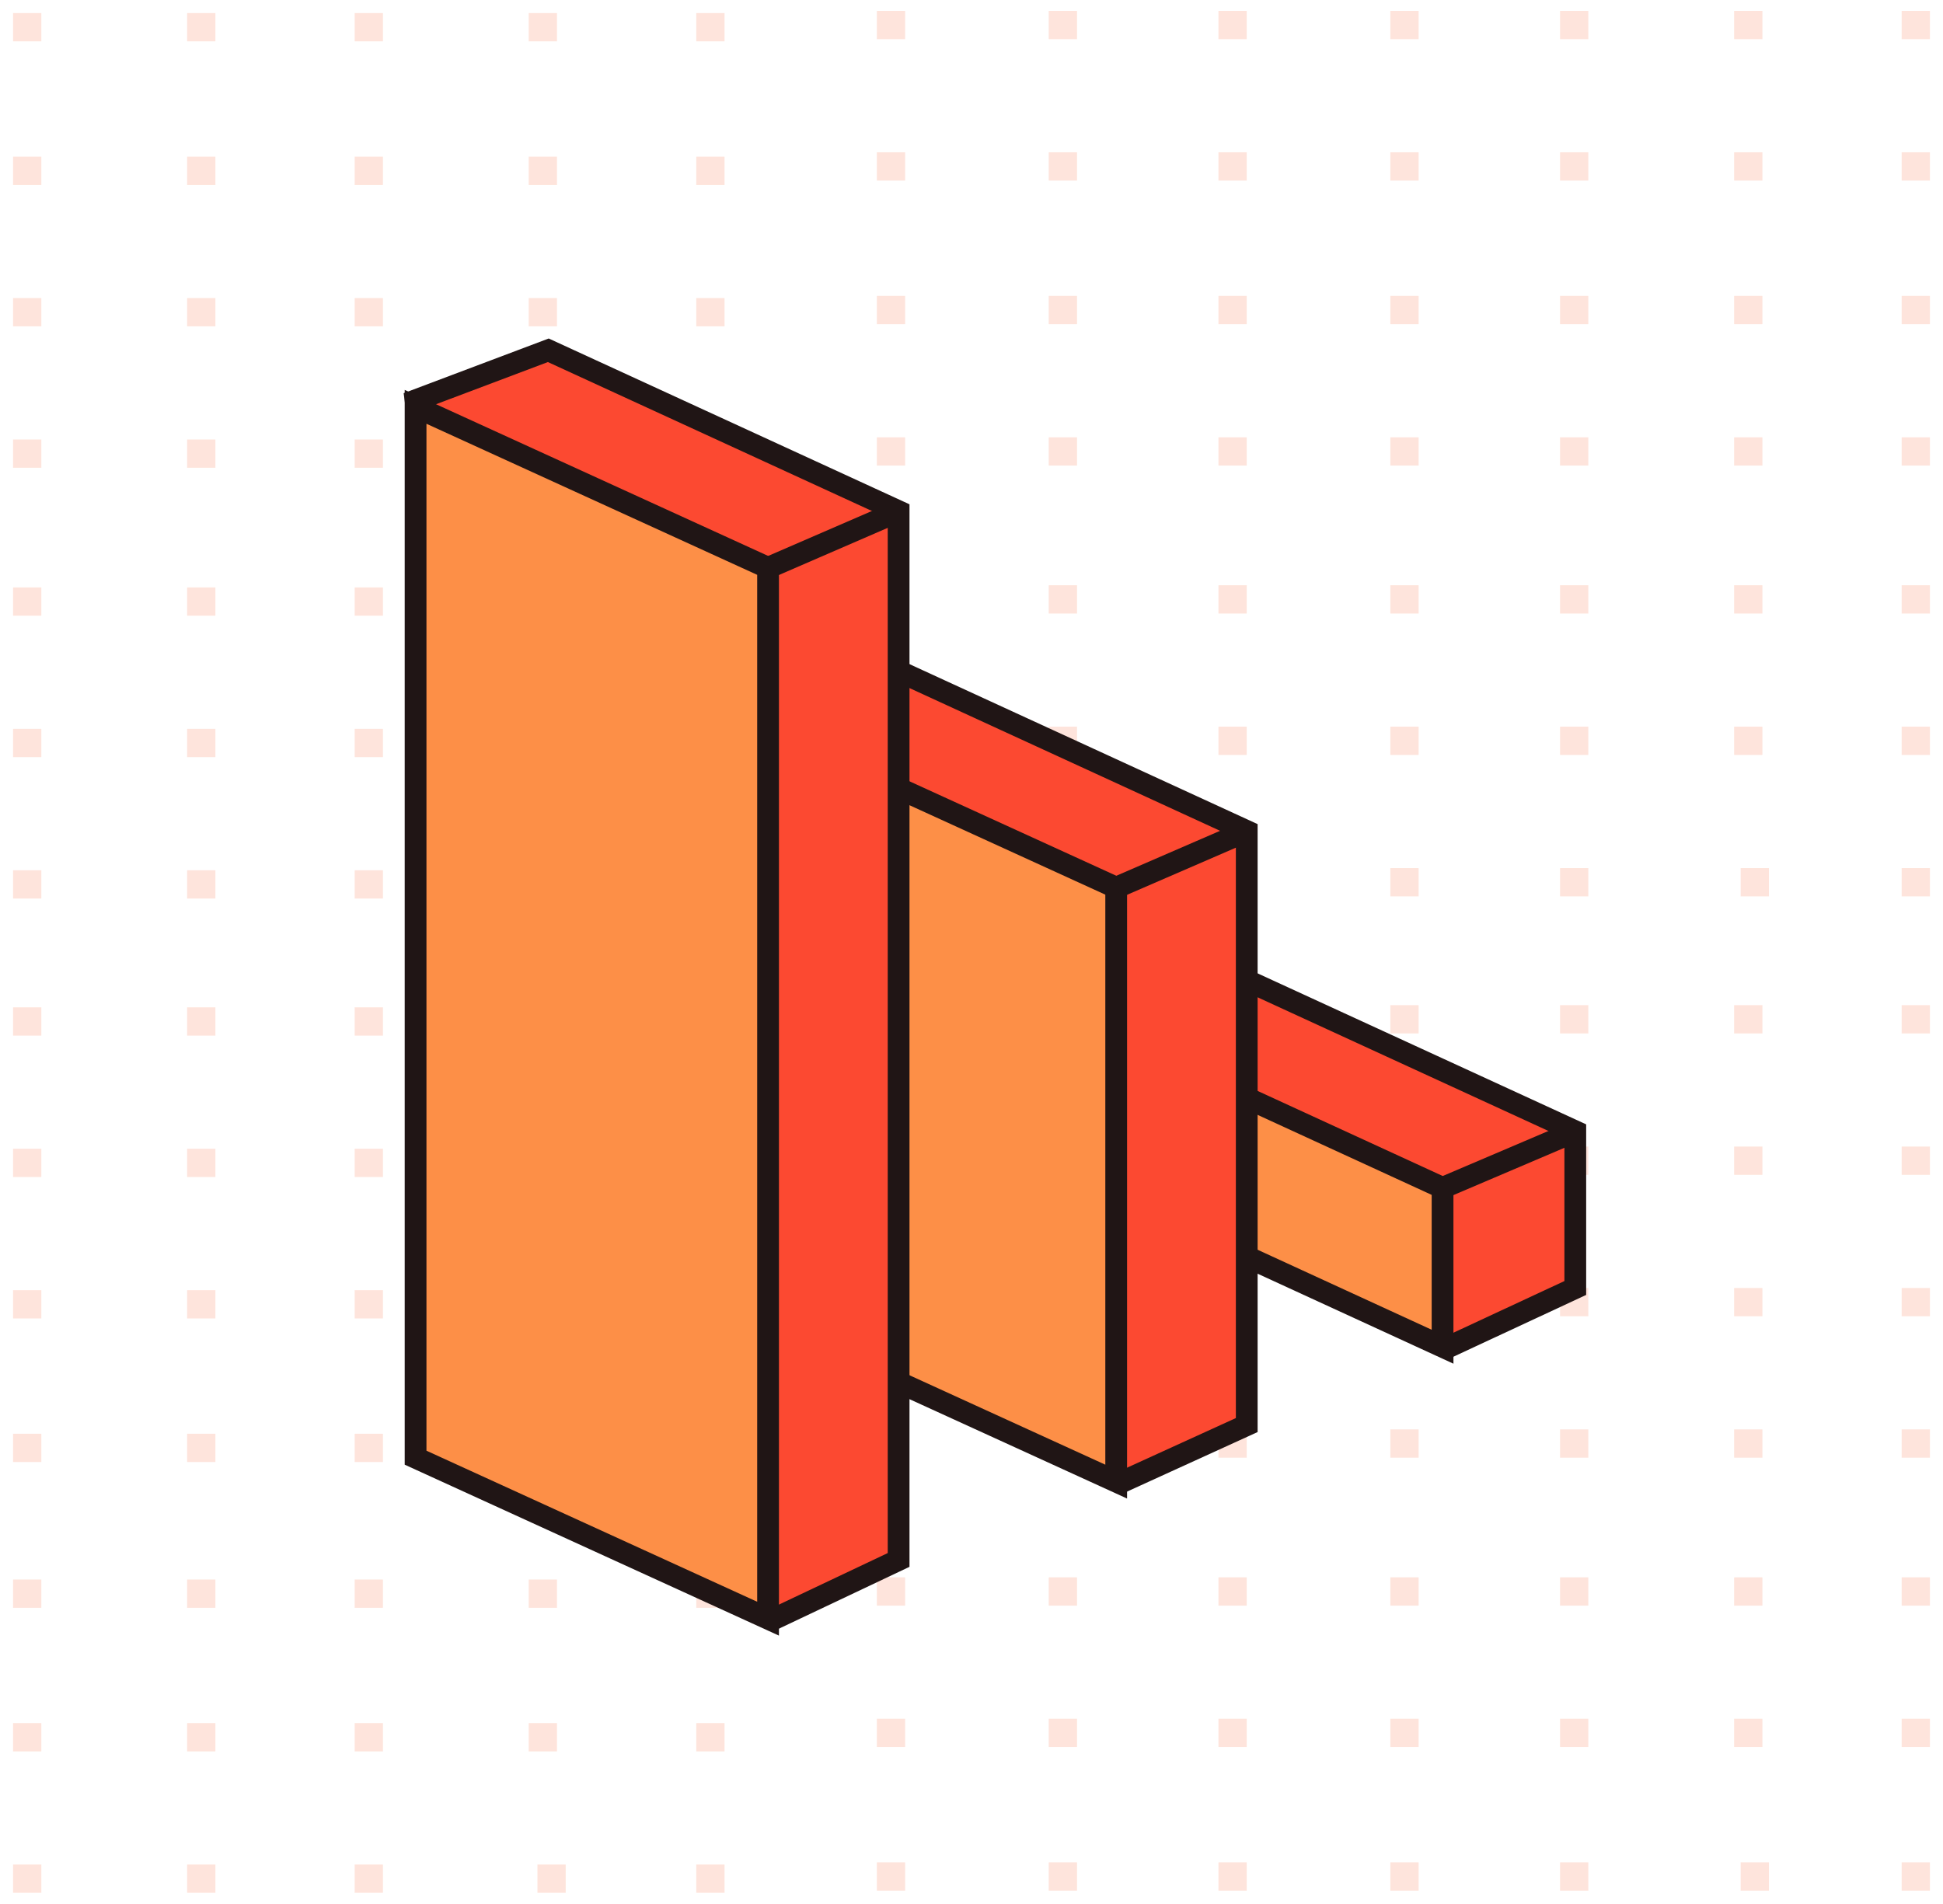<?xml version="1.0" encoding="utf-8"?>
<!-- Generator: Adobe Illustrator 25.0.0, SVG Export Plug-In . SVG Version: 6.00 Build 0)  -->
<svg version="1.1" id="Capa_1" xmlns="http://www.w3.org/2000/svg" xmlns:xlink="http://www.w3.org/1999/xlink" x="0px" y="0px"
	 width="89.3px" height="87.5px" viewBox="0 0 89.3 87.5" style="enable-background:new 0 0 89.3 87.5;" xml:space="preserve">
<style type="text/css">
	.st0{opacity:0.2;}
	.st1{fill-rule:evenodd;clip-rule:evenodd;fill:#FB7A4E;}
	.st2{fill:#FC4931;stroke:#201515;stroke-miterlimit:10;}
	.st3{fill:#FD8F47;stroke:#201515;stroke-miterlimit:10;}
</style>
<g>
	<g>
		<g>
			<g class="st0">
				<rect x="0.6" y="0.6" class="st1" width="1.3" height="1.3"/>
				<rect x="0.6" y="7.2" class="st1" width="1.3" height="1.3"/>
				<rect x="8.6" y="0.6" class="st1" width="1.3" height="1.3"/>
				<rect x="8.6" y="7.2" class="st1" width="1.3" height="1.3"/>
				<rect x="16.3" y="0.6" class="st1" width="1.3" height="1.3"/>
				<rect x="16.3" y="7.2" class="st1" width="1.3" height="1.3"/>
				<rect x="24.3" y="0.6" class="st1" width="1.3" height="1.3"/>
				<rect x="24.3" y="7.2" class="st1" width="1.3" height="1.3"/>
				<rect x="32" y="0.6" class="st1" width="1.3" height="1.3"/>
				<rect x="32" y="7.2" class="st1" width="1.3" height="1.3"/>
				<rect x="0.6" y="13.7" class="st1" width="1.3" height="1.3"/>
				<rect x="0.6" y="20.2" class="st1" width="1.3" height="1.3"/>
				<rect x="8.6" y="13.7" class="st1" width="1.3" height="1.3"/>
				<rect x="8.6" y="20.2" class="st1" width="1.3" height="1.3"/>
				<rect x="16.3" y="13.7" class="st1" width="1.3" height="1.3"/>
				<rect x="16.3" y="20.2" class="st1" width="1.3" height="1.3"/>
				<rect x="24.3" y="13.7" class="st1" width="1.3" height="1.3"/>
				<rect x="24.3" y="20.2" class="st1" width="1.3" height="1.3"/>
				<rect x="32" y="13.7" class="st1" width="1.3" height="1.3"/>
				<rect x="32" y="20.2" class="st1" width="1.3" height="1.3"/>
				<rect x="0.6" y="27" class="st1" width="1.3" height="1.3"/>
				<rect x="0.6" y="33.5" class="st1" width="1.3" height="1.3"/>
				<rect x="8.6" y="27" class="st1" width="1.3" height="1.3"/>
				<rect x="8.6" y="33.5" class="st1" width="1.3" height="1.3"/>
				<rect x="16.3" y="27" class="st1" width="1.3" height="1.3"/>
				<rect x="16.3" y="33.5" class="st1" width="1.3" height="1.3"/>
				<rect x="24.3" y="27" class="st1" width="1.3" height="1.3"/>
				<rect x="24.3" y="33.5" class="st1" width="1.3" height="1.3"/>
				<rect x="32" y="27" class="st1" width="1.3" height="1.3"/>
				<rect x="32" y="33.5" class="st1" width="1.3" height="1.3"/>
				<rect x="0.6" y="40" class="st1" width="1.3" height="1.3"/>
				<rect x="8.6" y="40" class="st1" width="1.3" height="1.3"/>
				<rect x="16.3" y="40" class="st1" width="1.3" height="1.3"/>
				<rect x="24.7" y="40" class="st1" width="1.3" height="1.3"/>
				<rect x="32" y="40" class="st1" width="1.3" height="1.3"/>
				<rect x="0.6" y="46.3" class="st1" width="1.3" height="1.3"/>
				<rect x="0.6" y="52.8" class="st1" width="1.3" height="1.3"/>
				<rect x="8.6" y="46.3" class="st1" width="1.3" height="1.3"/>
				<rect x="8.6" y="52.8" class="st1" width="1.3" height="1.3"/>
				<rect x="16.3" y="46.3" class="st1" width="1.3" height="1.3"/>
				<rect x="16.3" y="52.8" class="st1" width="1.3" height="1.3"/>
				<rect x="24.3" y="46.3" class="st1" width="1.3" height="1.3"/>
				<rect x="24.3" y="52.8" class="st1" width="1.3" height="1.3"/>
				<rect x="32" y="46.3" class="st1" width="1.3" height="1.3"/>
				<rect x="32" y="52.8" class="st1" width="1.3" height="1.3"/>
				<rect x="0.6" y="59.3" class="st1" width="1.3" height="1.3"/>
				<rect x="0.6" y="65.9" class="st1" width="1.3" height="1.3"/>
				<rect x="8.6" y="59.3" class="st1" width="1.3" height="1.3"/>
				<rect x="8.6" y="65.9" class="st1" width="1.3" height="1.3"/>
				<rect x="16.3" y="59.3" class="st1" width="1.3" height="1.3"/>
				<rect x="16.3" y="65.9" class="st1" width="1.3" height="1.3"/>
				<rect x="24.3" y="59.3" class="st1" width="1.3" height="1.3"/>
				<rect x="24.3" y="65.9" class="st1" width="1.3" height="1.3"/>
				<rect x="32" y="59.3" class="st1" width="1.3" height="1.3"/>
				<rect x="32" y="65.9" class="st1" width="1.3" height="1.3"/>
				<rect x="0.6" y="72.6" class="st1" width="1.3" height="1.3"/>
				<rect x="0.6" y="79.2" class="st1" width="1.3" height="1.3"/>
				<rect x="8.6" y="72.6" class="st1" width="1.3" height="1.3"/>
				<rect x="8.6" y="79.2" class="st1" width="1.3" height="1.3"/>
				<rect x="16.3" y="72.6" class="st1" width="1.3" height="1.3"/>
				<rect x="16.3" y="79.2" class="st1" width="1.3" height="1.3"/>
				<rect x="24.3" y="72.6" class="st1" width="1.3" height="1.3"/>
				<rect x="24.3" y="79.2" class="st1" width="1.3" height="1.3"/>
				<rect x="32" y="72.6" class="st1" width="1.3" height="1.3"/>
				<rect x="32" y="79.2" class="st1" width="1.3" height="1.3"/>
				<rect x="0.6" y="85.7" class="st1" width="1.3" height="1.3"/>
				<rect x="8.6" y="85.7" class="st1" width="1.3" height="1.3"/>
				<rect x="16.3" y="85.7" class="st1" width="1.3" height="1.3"/>
				<rect x="24.7" y="85.7" class="st1" width="1.3" height="1.3"/>
				<rect x="32" y="85.7" class="st1" width="1.3" height="1.3"/>
				<rect x="40.3" y="0.5" class="st1" width="1.3" height="1.3"/>
				<rect x="48.2" y="0.5" class="st1" width="1.3" height="1.3"/>
				<rect x="40.3" y="7" class="st1" width="1.3" height="1.3"/>
				<rect x="48.2" y="7" class="st1" width="1.3" height="1.3"/>
				<rect x="56" y="0.5" class="st1" width="1.3" height="1.3"/>
				<rect x="56" y="7" class="st1" width="1.3" height="1.3"/>
				<rect x="63.9" y="0.5" class="st1" width="1.3" height="1.3"/>
				<rect x="63.9" y="7" class="st1" width="1.3" height="1.3"/>
				<rect x="71.7" y="0.5" class="st1" width="1.3" height="1.3"/>
				<rect x="71.7" y="7" class="st1" width="1.3" height="1.3"/>
				<rect x="79.7" y="0.5" class="st1" width="1.3" height="1.3"/>
				<rect x="79.7" y="7" class="st1" width="1.3" height="1.3"/>
				<rect x="87.4" y="0.5" class="st1" width="1.3" height="1.3"/>
				<rect x="87.4" y="7" class="st1" width="1.3" height="1.3"/>
				<rect x="40.3" y="13.6" class="st1" width="1.3" height="1.3"/>
				<rect x="48.2" y="13.6" class="st1" width="1.3" height="1.3"/>
				<rect x="40.3" y="20.1" class="st1" width="1.3" height="1.3"/>
				<rect x="48.2" y="20.1" class="st1" width="1.3" height="1.3"/>
				<rect x="56" y="13.6" class="st1" width="1.3" height="1.3"/>
				<rect x="56" y="20.1" class="st1" width="1.3" height="1.3"/>
				<rect x="63.9" y="13.6" class="st1" width="1.3" height="1.3"/>
				<rect x="63.9" y="20.1" class="st1" width="1.3" height="1.3"/>
				<rect x="71.7" y="13.6" class="st1" width="1.3" height="1.3"/>
				<rect x="71.7" y="20.1" class="st1" width="1.3" height="1.3"/>
				<rect x="79.7" y="13.6" class="st1" width="1.3" height="1.3"/>
				<rect x="79.7" y="20.1" class="st1" width="1.3" height="1.3"/>
				<rect x="87.4" y="13.6" class="st1" width="1.3" height="1.3"/>
				<rect x="87.4" y="20.1" class="st1" width="1.3" height="1.3"/>
				<rect x="40.3" y="26.9" class="st1" width="1.3" height="1.3"/>
				<rect x="48.2" y="26.9" class="st1" width="1.3" height="1.3"/>
				<rect x="40.3" y="33.4" class="st1" width="1.3" height="1.3"/>
				<rect x="48.2" y="33.4" class="st1" width="1.3" height="1.3"/>
				<rect x="56" y="26.9" class="st1" width="1.3" height="1.3"/>
				<rect x="56" y="33.4" class="st1" width="1.3" height="1.3"/>
				<rect x="63.9" y="26.9" class="st1" width="1.3" height="1.3"/>
				<rect x="63.9" y="33.4" class="st1" width="1.3" height="1.3"/>
				<rect x="71.7" y="26.9" class="st1" width="1.3" height="1.3"/>
				<rect x="71.7" y="33.4" class="st1" width="1.3" height="1.3"/>
				<rect x="79.7" y="26.9" class="st1" width="1.3" height="1.3"/>
				<rect x="79.7" y="33.4" class="st1" width="1.3" height="1.3"/>
				<rect x="87.4" y="26.9" class="st1" width="1.3" height="1.3"/>
				<rect x="87.4" y="33.4" class="st1" width="1.3" height="1.3"/>
				<rect x="40.3" y="39.9" class="st1" width="1.3" height="1.3"/>
				<rect x="48.2" y="39.9" class="st1" width="1.3" height="1.3"/>
				<rect x="56" y="39.9" class="st1" width="1.3" height="1.3"/>
				<rect x="63.9" y="39.9" class="st1" width="1.3" height="1.3"/>
				<rect x="71.7" y="39.9" class="st1" width="1.3" height="1.3"/>
				<rect x="80" y="39.9" class="st1" width="1.3" height="1.3"/>
				<rect x="87.4" y="39.9" class="st1" width="1.3" height="1.3"/>
				<rect x="40.3" y="46.2" class="st1" width="1.3" height="1.3"/>
				<rect x="48.2" y="46.2" class="st1" width="1.3" height="1.3"/>
				<rect x="40.3" y="52.7" class="st1" width="1.3" height="1.3"/>
				<rect x="48.2" y="52.7" class="st1" width="1.3" height="1.3"/>
				<rect x="56" y="46.2" class="st1" width="1.3" height="1.3"/>
				<rect x="56" y="52.7" class="st1" width="1.3" height="1.3"/>
				<rect x="63.9" y="46.2" class="st1" width="1.3" height="1.3"/>
				<rect x="63.9" y="52.7" class="st1" width="1.3" height="1.3"/>
				<rect x="71.7" y="46.2" class="st1" width="1.3" height="1.3"/>
				<rect x="71.7" y="52.7" class="st1" width="1.3" height="1.3"/>
				<rect x="79.7" y="46.2" class="st1" width="1.3" height="1.3"/>
				<rect x="79.7" y="52.7" class="st1" width="1.3" height="1.3"/>
				<rect x="87.4" y="46.2" class="st1" width="1.3" height="1.3"/>
				<rect x="87.4" y="52.7" class="st1" width="1.3" height="1.3"/>
				<rect x="40.3" y="59.2" class="st1" width="1.3" height="1.3"/>
				<rect x="48.2" y="59.2" class="st1" width="1.3" height="1.3"/>
				<rect x="40.3" y="65.7" class="st1" width="1.3" height="1.3"/>
				<rect x="48.2" y="65.7" class="st1" width="1.3" height="1.3"/>
				<rect x="56" y="59.2" class="st1" width="1.3" height="1.3"/>
				<rect x="56" y="65.7" class="st1" width="1.3" height="1.3"/>
				<rect x="63.9" y="59.2" class="st1" width="1.3" height="1.3"/>
				<rect x="63.9" y="65.7" class="st1" width="1.3" height="1.3"/>
				<rect x="71.7" y="59.2" class="st1" width="1.3" height="1.3"/>
				<rect x="71.7" y="65.7" class="st1" width="1.3" height="1.3"/>
				<rect x="79.7" y="59.2" class="st1" width="1.3" height="1.3"/>
				<rect x="79.7" y="65.7" class="st1" width="1.3" height="1.3"/>
				<rect x="87.4" y="59.2" class="st1" width="1.3" height="1.3"/>
				<rect x="87.4" y="65.7" class="st1" width="1.3" height="1.3"/>
				<rect x="40.3" y="72.5" class="st1" width="1.3" height="1.3"/>
				<rect x="48.2" y="72.5" class="st1" width="1.3" height="1.3"/>
				<rect x="40.3" y="79" class="st1" width="1.3" height="1.3"/>
				<rect x="48.2" y="79" class="st1" width="1.3" height="1.3"/>
				<rect x="56" y="72.5" class="st1" width="1.3" height="1.3"/>
				<rect x="56" y="79" class="st1" width="1.3" height="1.3"/>
				<rect x="63.9" y="72.5" class="st1" width="1.3" height="1.3"/>
				<rect x="63.9" y="79" class="st1" width="1.3" height="1.3"/>
				<rect x="71.7" y="72.5" class="st1" width="1.3" height="1.3"/>
				<rect x="71.7" y="79" class="st1" width="1.3" height="1.3"/>
				<rect x="79.7" y="72.5" class="st1" width="1.3" height="1.3"/>
				<rect x="79.7" y="79" class="st1" width="1.3" height="1.3"/>
				<rect x="87.4" y="72.5" class="st1" width="1.3" height="1.3"/>
				<rect x="87.4" y="79" class="st1" width="1.3" height="1.3"/>
				<rect x="40.3" y="85.6" class="st1" width="1.3" height="1.3"/>
				<rect x="48.2" y="85.6" class="st1" width="1.3" height="1.3"/>
				<rect x="56" y="85.6" class="st1" width="1.3" height="1.3"/>
				<rect x="63.9" y="85.6" class="st1" width="1.3" height="1.3"/>
				<rect x="71.7" y="85.6" class="st1" width="1.3" height="1.3"/>
				<rect x="80" y="85.6" class="st1" width="1.3" height="1.3"/>
				<rect x="87.4" y="85.6" class="st1" width="1.3" height="1.3"/>
			</g>
		</g>
	</g>
	<g>
		<g>
			<polygon class="st2" points="72.4,59.2 66.6,61.9 56.3,53.9 50.2,46.9 56.3,44.6 72.4,52 			"/>
			<polygon class="st3" points="66.3,61.9 50.2,54.5 50.2,47.2 66.3,54.6 			"/>
			<line class="st2" x1="72.4" y1="52" x2="66.3" y2="54.6"/>
		</g>
		<g>
			<polygon class="st2" points="57.3,65.5 51.6,68.1 41.2,58.1 35.1,33.1 41.2,30.8 57.3,38.2 			"/>
			<polygon class="st3" points="51.3,68.1 35.1,60.7 35.1,33.4 51.3,40.8 			"/>
			<line class="st2" x1="57.3" y1="38.2" x2="51.3" y2="40.8"/>
		</g>
		<g>
			<polygon class="st2" points="41.3,71.7 35.6,74.4 25.2,64.4 19.1,18.4 25.2,16.1 41.3,23.5 			"/>
			<polygon class="st3" points="35.3,74.4 19.1,67 19.1,18.7 35.3,26.1 			"/>
			<line class="st2" x1="41.3" y1="23.5" x2="35.3" y2="26.1"/>
		</g>
	</g>
</g>
</svg>

